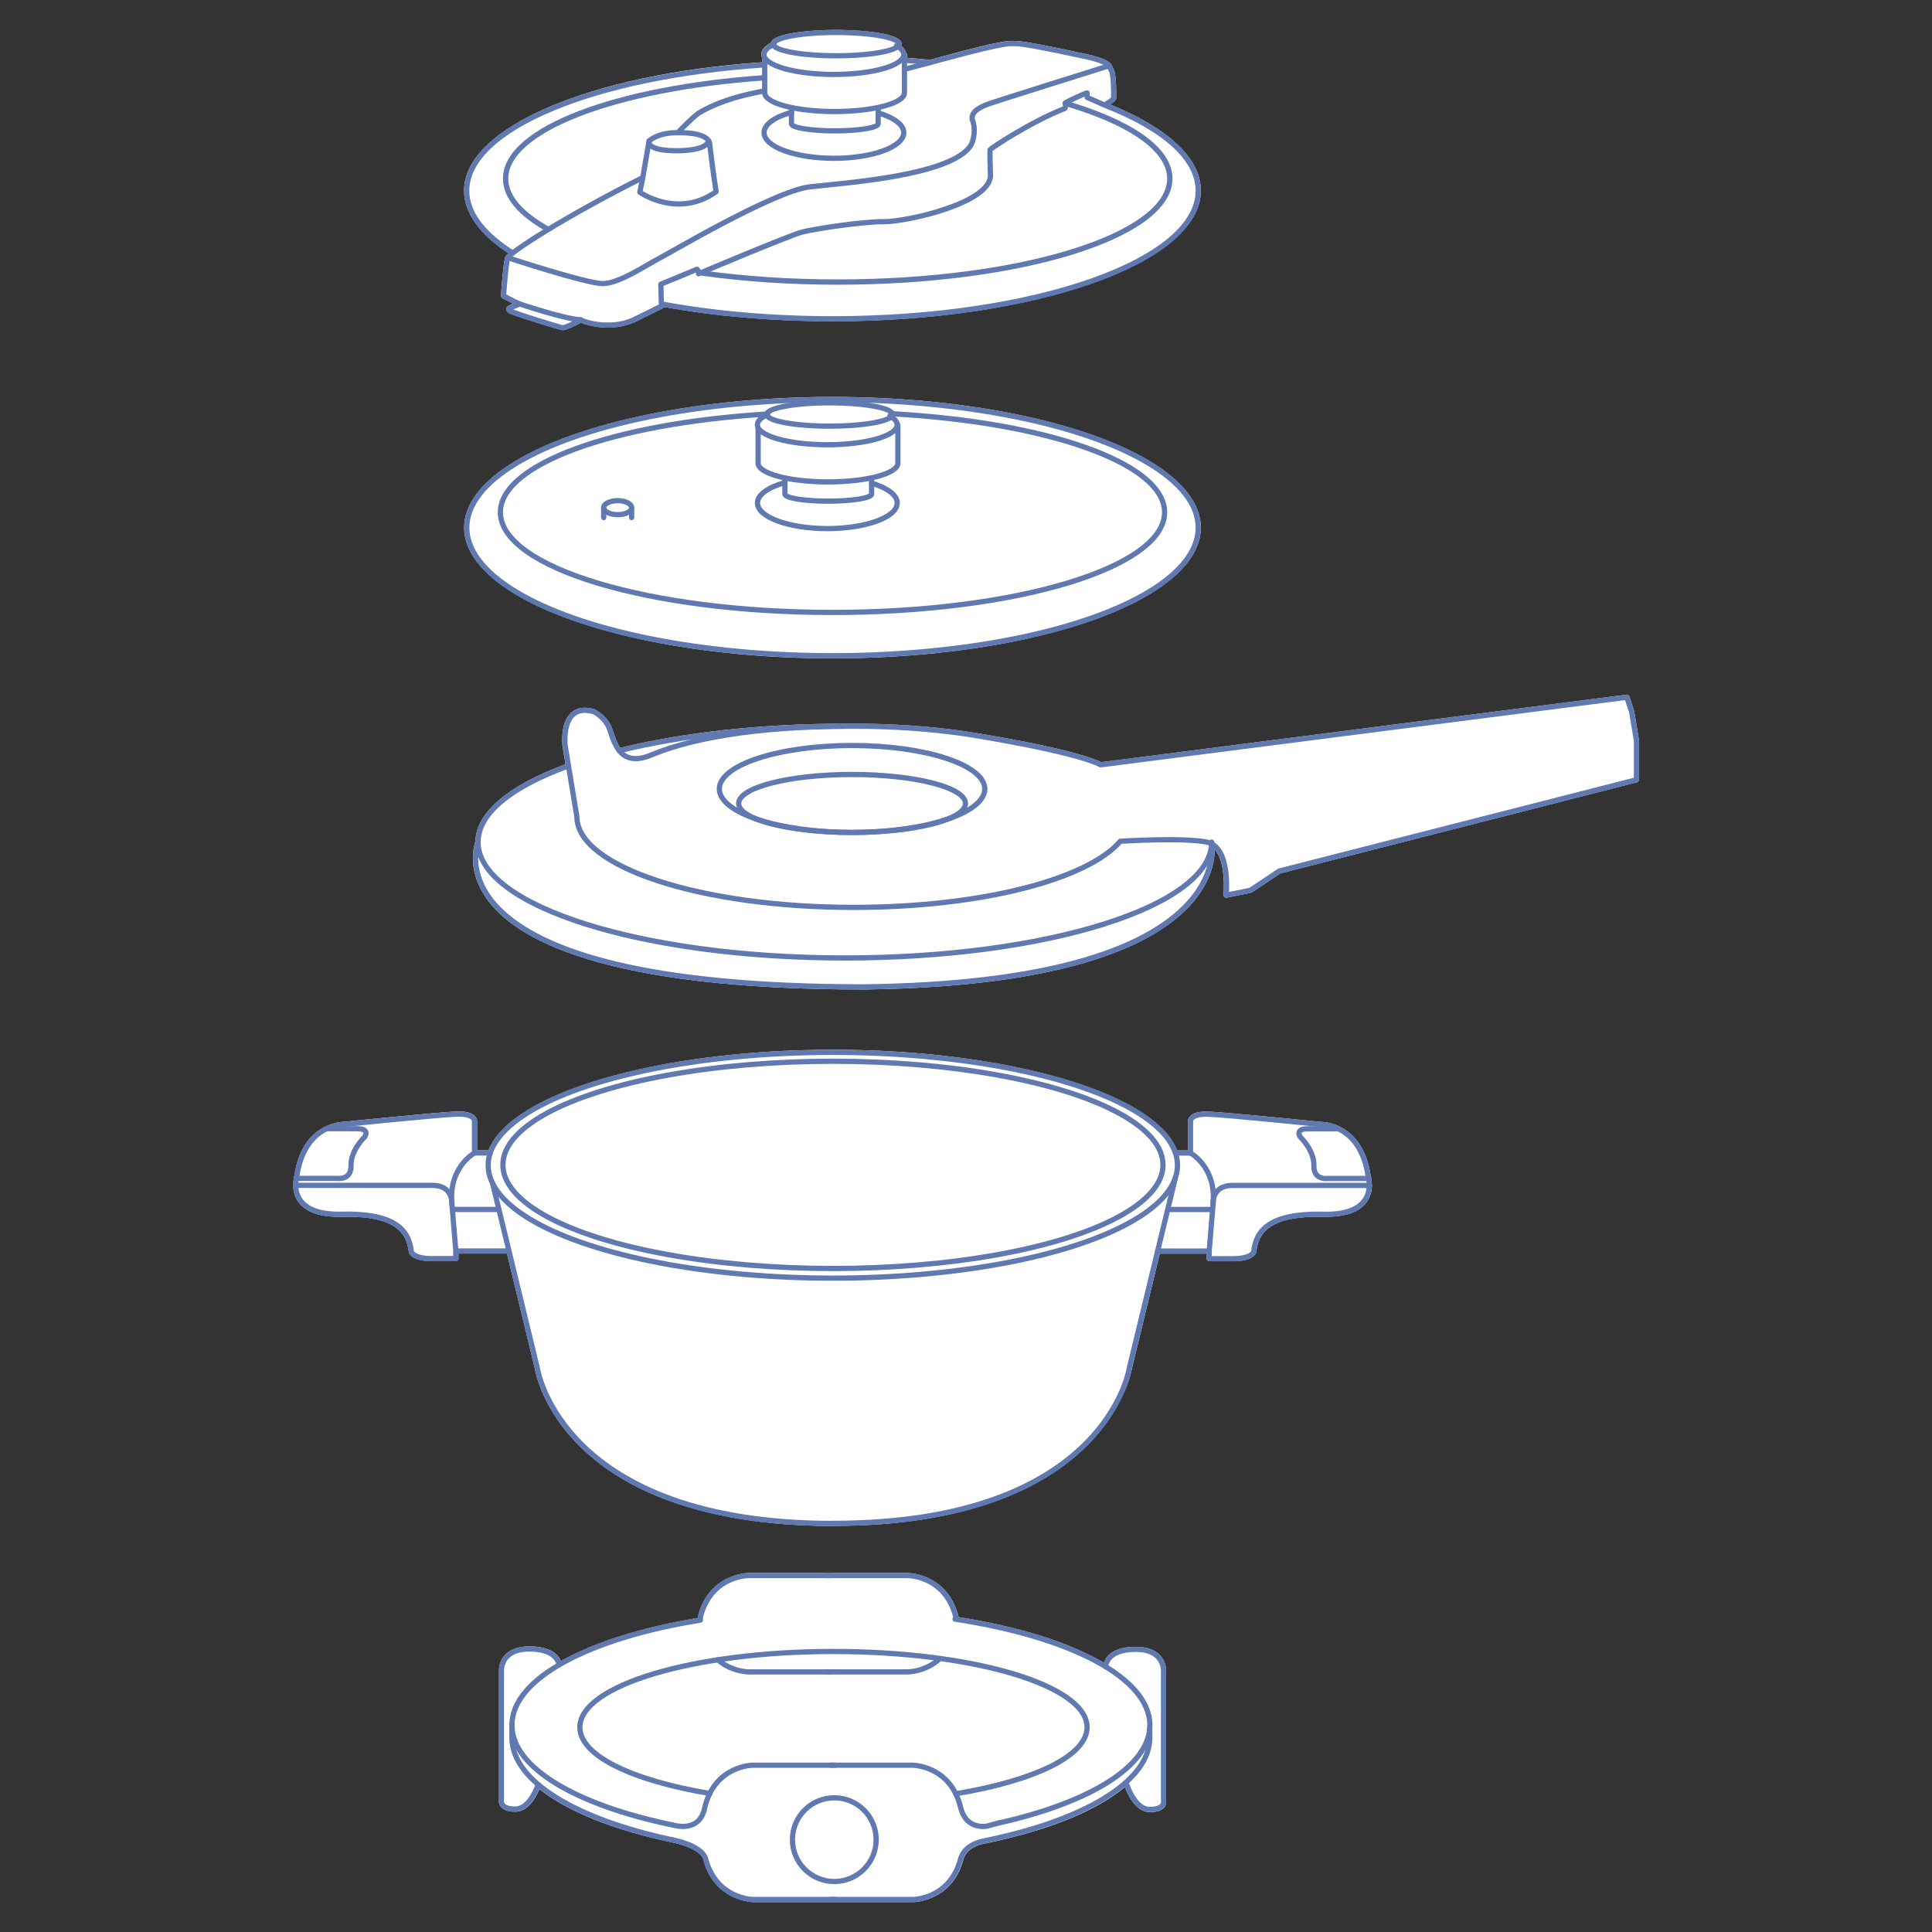 <?xml version="1.0" encoding="utf-8"?>
<!-- Generator: Adobe Illustrator 27.8.1, SVG Export Plug-In . SVG Version: 6.00 Build 0)  -->
<svg version="1.1" id="Vrstva_1" xmlns="http://www.w3.org/2000/svg" xmlns:xlink="http://www.w3.org/1999/xlink" x="0px" y="0px"
	 viewBox="0 0 300 300" style="enable-background:new 0 0 300 300;" xml:space="preserve">
<rect x="0" y="0" width="300" height="300" fill="#333333" stroke="none"/>
<style type="text/css">
	.st0{fill:#FFFFFF;}
	.st1{fill:none;stroke:#6179B1;stroke-width:0.812;stroke-linecap:round;stroke-linejoin:round;stroke-miterlimit:10;}
	.st2{fill:#FFFFFF;stroke:#6179B1;stroke-width:0.812;stroke-linecap:round;stroke-linejoin:round;stroke-miterlimit:10;}
	.st3{fill:none;stroke:#6179B1;stroke-width:0.825;stroke-linecap:round;stroke-linejoin:round;stroke-miterlimit:10;}
</style>
<g>
	<g>
		<path class="st0" d="M254.51,114.95l-0.76-4.56l-0.75-2.25c-0.06-0.18-0.24-0.3-0.44-0.27l-81.57,10.48
			c-4.65-2.24-20.32-4.68-21-4.78c-5.5-0.8-11.36-1.2-17.43-1.2c-0.45,0-0.88,0.01-1.32,0.01c-0.02,0-0.03-0.01-0.05-0.01
			c-12.75,0-24.8,1.3-34.87,3.75c-0.52-0.74-0.83-1.68-1.09-2.45c-0.14-0.43-0.26-0.8-0.41-1.08c-0.8-1.6-2.36-2.4-2.5-2.46
			c-1.49-0.43-2.69-0.27-3.56,0.47c-1.82,1.55-1.44,5.06-1.42,5.23l0.47,2.84c-8.97,3.3-13.93,7.56-13.99,12.01
			c-0.21,0.59-1.35,4.3,1.58,8.63c4.43,6.54,18.22,14.34,58.79,14.34c33.55-0.43,46.45-7.81,51.36-13.93
			c2.61-3.24,3.06-6.18,3.08-7.79c1.82,2,1.36,6.96,1.36,7.02c-0.01,0.13,0.04,0.25,0.13,0.34c0.1,0.09,0.23,0.12,0.35,0.1
			l3.75-0.75c0.05-0.01,0.1-0.03,0.15-0.06l4.44-2.96l55.4-14.16c0.18-0.05,0.31-0.21,0.31-0.39L254.51,114.95z"/>
		<g>
			<ellipse class="st1" cx="132.31" cy="124.76" rx="17.61" ry="4.5"/>
			<ellipse class="st1" cx="132.31" cy="122.51" rx="20.61" ry="6.75"/>
			<path class="st1" d="M173.96,130.63c-5.06,5.93-21.68,10.27-41.4,10.27c-23.74,0-42.98-6.3-42.98-14.07l-1.83-11.07
				c0,0-0.77-6.75,4.47-5.25c0,0,1.5,0.75,2.25,2.25s1.23,6.73,6.61,4.49c7.68-3.2,19.05-4.49,31.48-4.49
				c6.18,0,12.06,0.43,17.37,1.2c0,0,16.49,2.55,20.99,4.8l81.69-10.49l0.75,2.25l0.75,4.5v6.06l-55.46,14.17l-4.5,3L190.4,139
				c0,0,0.75-7.49-3-8.24C183.65,130.01,173.96,130.63,173.96,130.63z"/>
			<path class="st1" d="M96.15,116.57c9.66-2.38,21.82-3.8,35.04-3.8"/>
			<path class="st1" d="M74.23,130.76c0,0-8.99,22.48,59.96,22.48c58.46-0.75,53.96-22.48,53.96-22.48
				c0,9.93-25.5,17.99-56.96,17.99S74.23,140.69,74.23,130.76c0-4.53,5.3-8.66,14.04-11.83"/>
		</g>
	</g>
	<g>
		<ellipse class="st0" cx="129.27" cy="81.93" rx="57.2" ry="20.3"/>
		<g>
			<ellipse class="st1" cx="129.27" cy="81.93" rx="56.79" ry="19.89"/>
			<path class="st1" d="M138.36,64.24c24.14,1.3,42.48,7.66,42.48,15.31c0,8.59-23.09,15.55-51.57,15.55S77.7,88.14,77.7,79.55
				c0-7.51,17.65-13.78,41.13-15.24"/>
			<ellipse class="st1" cx="95.91" cy="78.83" rx="2.17" ry="1.09"/>
			<line class="st1" x1="93.74" y1="80.37" x2="93.74" y2="78.83"/>
			<line class="st1" x1="98.08" y1="80.37" x2="98.08" y2="78.83"/>
			<g>
				<ellipse class="st1" cx="128.83" cy="64.36" rx="9.77" ry="1.81"/>
				<path class="st1" d="M138.18,64.59c0.73,0.41,1.13,0.88,1.13,1.38c0,1.71-4.86,3.09-10.85,3.09c-5.99,0-10.85-1.38-10.85-3.09
					c0-0.59,0.58-1.14,1.58-1.61"/>
				<path class="st1" d="M117.72,66.53v5.4c0,1.6,4.86,2.9,10.85,2.9c5.99,0,10.85-1.3,10.85-2.9v-5.4v-0.56"/>
				<path class="st1" d="M135.34,74.48v0.21v2.04c0,0.6-3.01,1.09-6.73,1.09c-3.72,0-6.73-0.49-6.73-1.09V74.7v-0.49"/>
				<path class="st1" d="M135.34,75.02c2.43,0.73,3.98,1.84,3.98,3.08c0,2.2-4.86,3.98-10.85,3.98c-5.99,0-10.85-1.78-10.85-3.98
					c0-1.29,1.67-2.44,4.27-3.16"/>
			</g>
		</g>
	</g>
	<g>
		<path class="st0" d="M213.02,183.93c-0.01-0.34-0.04-0.64-0.08-0.85c0.01-0.03,0.02-0.06,0.02-0.09c0-0.09-0.04-0.18-0.09-0.25
			c-0.01-0.02-0.01-0.04-0.01-0.04c-0.66-4.76-2.95-6.85-4.86-7.77c-0.02-0.01-0.04-0.02-0.06-0.03c-1.5-0.71-2.75-0.69-2.74-0.69
			c-0.6-0.06-14.74-1.5-17.57-1.6c-1.39-0.05-2.33,0.19-2.83,0.71c-0.36,0.38-0.35,0.75-0.35,0.8v4.52h-1.67
			c-3.41-8.81-26.07-15.64-53.46-15.64c-27.38,0-50.04,6.82-53.46,15.62h-1.78l0-4.49c0.01-0.07,0.02-0.45-0.34-0.83
			c-0.5-0.52-1.45-0.76-2.83-0.71c-2.83,0.1-16.96,1.54-17.51,1.6c-0.01,0-1.27-0.01-2.78,0.69c-0.03,0.01-0.05,0.02-0.08,0.04
			c-1.91,0.92-4.19,3-4.83,7.7c0,0.01-0.02,0.05-0.03,0.11c-0.05,0.07-0.09,0.15-0.09,0.24c0,0.03,0.01,0.06,0.02,0.09
			c-0.04,0.22-0.07,0.51-0.08,0.84c-0.02,0.05-0.03,0.1-0.03,0.15c0,0.06,0.01,0.11,0.03,0.16c0.03,0.76,0.23,1.68,0.86,2.51
			c1.17,1.55,3.39,2.29,6.66,2.22c8.57-0.2,10.1,2.64,10.43,5.46c0.04,0.24,0.42,1.43,3.65,1.43h3.65c0.22,0,0.4-0.18,0.41-0.4
			l0-0.78h7.53l4.35,17.95c0.04,0.25,1.01,6.21,7.23,12.24c10.35,10.02,26.98,12.12,39.11,12.12c0.03,0,0.06-0.01,0.09-0.02
			c42.05-0.04,46.21-24.12,46.24-24.33l4.35-17.95h7.28l0,0.78c0,0.22,0.18,0.4,0.41,0.4h3.65c3.22,0,3.6-1.19,3.65-1.46
			c0.33-2.8,1.85-5.63,10.43-5.44c3.26,0.07,5.49-0.67,6.66-2.22c0.64-0.84,0.83-1.76,0.86-2.52c0.02-0.05,0.03-0.1,0.03-0.16
			C213.05,184.02,213.04,183.97,213.02,183.93z"/>
		<g>
			<ellipse class="st1" cx="129.32" cy="180.94" rx="53.52" ry="17.53"/>
			<path class="st1" d="M76.49,183.75l6.97,28.79c0,0,3.66,24.02,45.94,24.02"/>
			<path class="st1" d="M182.36,183.52l-7.02,29c0,0-3.66,24.02-45.94,24.02"/>
			<line class="st1" x1="182.49" y1="182.99" x2="182.36" y2="183.52"/>
			<ellipse class="st1" cx="129.34" cy="180.88" rx="51.25" ry="16.09"/>
			<path class="st1" d="M70.78,194.25l-0.01,1.19c0,0-0.6,0-3.65,0c-3.05,0-3.25-1.1-3.25-1.1c-0.35-3-2.05-6-10.84-5.8
				c-8.79,0.2-6.95-5.8-6.95-5.8c1.15-8.29,7.3-8.14,7.3-8.14s14.69-1.5,17.54-1.6c2.85-0.1,2.76,1.1,2.76,1.1v2.89v2.04
				c0,0-4.04,2.2-3.51,7.86L70.78,194.25h8.12"/>
			<path class="st1" d="M45.98,182.98h6.38c0,0,2.22,0.34,2.15-2.01c-0.07-2.35,2.12-4.44,2.12-4.44s0.89-1.26-1.13-1.26
				c-1.74,0-4.15,0-4.77,0"/>
			<line class="st1" x1="77.46" y1="187.8" x2="70.27" y2="187.8"/>
			<path class="st1" d="M70.16,186.89c0,0,0.23-2.83-3.04-2.83c-3.27,0-21.23,0-21.23,0"/>
			<line class="st1" x1="73.67" y1="179.03" x2="76.07" y2="179.03"/>
			<path class="st1" d="M187.76,194.26l0.01,1.19c0,0,0.6,0,3.65,0c3.05,0,3.25-1.1,3.25-1.1c0.35-3,2.05-6,10.84-5.8
				s6.95-5.8,6.95-5.8c-1.15-8.29-7.3-8.14-7.3-8.14s-14.69-1.5-17.54-1.6s-2.76,1.1-2.76,1.1v2.89v2.04c0,0,4.04,2.2,3.51,7.86
				L187.76,194.26h-8.01"/>
			<path class="st1" d="M212.55,182.99h-6.38c0,0-2.22,0.34-2.15-2.01s-2.12-4.44-2.12-4.44s-0.89-1.26,1.13-1.26
				c1.74,0,4.15,0,4.77,0"/>
			<line class="st1" x1="181.34" y1="187.81" x2="188.26" y2="187.81"/>
			<path class="st1" d="M188.37,186.9c0,0-0.23-2.83,3.04-2.83s21.23,0,21.23,0"/>
			<line class="st1" x1="184.86" y1="179.04" x2="182.56" y2="179.04"/>
		</g>
	</g>
	<g>
		<path class="st0" d="M181.08,279.59l0-19.94c0.01-0.06,0.11-1.46-0.92-2.59c-0.82-0.9-2.11-1.35-3.82-1.35
			c-3.58,0-4.63,1.58-4.93,2.48c-5.26-3.09-13.03-5.59-22.57-7.09c0-0.03,0-0.05-0.01-0.08c-1.67-6.69-7.78-6.77-7.84-6.77h-12.03
			h-0.72h-12.03c-0.06,0-6.17,0.08-7.84,6.77c-0.01,0.03-0.01,0.07-0.01,0.1v0.12c-8.87,1.47-16.17,3.82-21.26,6.71
			c-0.37-0.93-1.5-2.3-4.88-2.3c-1.71,0-3,0.46-3.82,1.35c-1.03,1.13-0.93,2.53-0.92,2.56v19.97c-0.02,0.16-0.05,0.61,0.29,1.03
			c0.41,0.51,1.16,0.76,2.25,0.76c2.01,0,3.22-2.25,3.74-3.52c4.28,3.44,11.37,6.34,20.65,8.3c0.02,0,0.04,0.01,0.06,0.01
			c1.16,0.22,4.12,1.07,4.7,2.48c1.67,6.69,7.78,6.77,7.84,6.77h12.03h0.72h12.03c0.06,0,6.17-0.08,7.83-6.73
			c0.55-1.57,2.17-2.17,3.43-2.39l2-0.44c8.85-2.01,15.59-4.91,19.62-8.31c0.38,1.04,1.63,3.9,3.89,3.9c1.09,0,1.84-0.26,2.25-0.76
			C181.13,280.19,181.1,279.74,181.08,279.59z"/>
		<g>
			<g>
				<g>
					<path class="st1" d="M129.73,294.95h-12.75c0,0-5.83,0-7.45-6.46c-0.82-2.02-5.07-2.8-5.07-2.8"/>
					<path class="st1" d="M129.01,294.95h12.75c0,0,5.83,0,7.45-6.46c0.63-1.79,2.45-2.43,3.73-2.66l2-0.44
						c14.16-3.22,23.6-8.99,23.6-15.57l-0.02-1.5"/>
				</g>
				<g>
					<path class="st1" d="M129.66,274.1h-12.75c0,0-5.83,0-7.45,6.46c-0.74,4.28-5.07,2.8-5.07,2.8"/>
					<path class="st1" d="M128.94,274.1h12.75c0,0,5.83,0,7.45,6.46c0.68,2.94,2.82,3.16,4.09,3.01l1.92-0.52"/>
				</g>
				<g>
					<path class="st1" d="M128.95,244.65h-12.75c0,0-5.83,0-7.45,6.46l0,0.46c-17.25,2.79-29.26,9.04-29.26,16.3
						c0,6.63,10.03,12.42,24.92,15.51"/>
					<path class="st1" d="M128.23,244.65h12.75c0,0,5.83,0,7.45,6.46l-0.13,0.31c17.78,2.71,30.25,9.06,30.25,16.46
						c0,6.4-9.35,12.02-23.39,15.18"/>
				</g>
				<g>
					<path class="st1" d="M128.95,259.61h-12.75c0,0-2.56,0-4.76-1.89"/>
					<path class="st1" d="M128.23,259.61h12.75c0,0,2.73,0,4.97-2.07"/>
				</g>
				<path class="st1" d="M110.22,278.49c-12.04-2.01-20.18-5.86-20.18-10.28c0-6.5,17.63-11.77,39.38-11.77s39.38,5.27,39.38,11.77
					c0,4.44-8.23,8.31-20.38,10.32"/>
				<path class="st1" d="M104.47,285.7c-14.92-3.15-24.98-9.08-24.98-15.87v-2.03"/>
				<path class="st1" d="M171.68,258.8c0,0,0.01-2.69,4.66-2.69c4.64,0,4.34,3.5,4.34,3.5v20.01c0,0,0.3,1.35-2.13,1.35
					s-3.63-3.98-3.63-3.98"/>
				<path class="st1" d="M86.83,258.5c-0.13-0.66-0.84-2.45-4.63-2.45c-4.64,0-4.34,3.5-4.34,3.5v20.01c0,0-0.3,1.35,2.13,1.35
					c2.13,0,3.31-3.04,3.57-3.81"/>
			</g>
			<circle class="st1" cx="129.55" cy="285.66" r="6.5"/>
		</g>
	</g>
	<g>
		<path class="st0" d="M172.39,16.23c0.37-0.25,0.76-0.54,0.88-0.77c0.03-0.05,0.04-0.1,0.05-0.16c0-0.04,0.11-3.96-0.48-4.7
			c-0.03-0.03-0.04-0.08-0.07-0.16c-0.05-0.16-0.12-0.31-0.23-0.46c-0.01-0.02-0.02-0.03-0.03-0.04c-0.45-0.57-1.6-1.13-5.23-1.84
			c-2.4-0.52-8.12-1.73-9.45-1.73c-0.12,0-0.22,0-0.33-0.01c-0.94-0.05-1.91-0.09-10.72,2.28c-0.55,0.16-1.44,0.4-2.37,0.65
			c-0.99-0.1-2.14-0.21-3.57-0.32V8.46c0-0.13-0.07-0.25-0.17-0.32c-0.09-0.37-0.32-0.71-0.72-1.03c0.03-0.08,0.05-0.17,0.05-0.26
			c0-2.19-9.76-2.21-10.17-2.21c-0.4,0-9.59,0.02-10.15,2.02c-0.98,0.52-1.47,1.13-1.47,1.8c0,0.18,0.05,0.35,0.12,0.52
			c0,0.01-0.01,0.03-0.01,0.04v0.65c-26.83,1.83-46.26,10.19-46.26,19.93c0,3.42,2.39,6.77,6.89,9.72
			c-0.26,0.23-0.42,0.41-0.47,0.53c0,0.01-0.01,0.02-0.01,0.02c0,0,0,0,0,0c0,0,0,0,0,0c-0.32,0.85-0.63,5.18-0.68,6.04
			c-0.01,0.16,0.07,0.31,0.22,0.39c0.05,0.02,0.88,0.46,1.68,0.85c-0.64,0.25-1.06,0.43-1.09,0.84c-0.01,0.16,0.04,0.4,0.39,0.61
			c0.65,0.38,7.94,2.65,8.39,2.68c0.46,0,2.12-0.74,2.81-1.18c1.12,0.5,4.94,1.49,8.47-0.12c1.89-0.96,4.23-2.1,4.23-2.1
			c0.1-0.05,0.17-0.13,0.2-0.22c8.03,1.46,17.08,2.23,26.18,2.23c31.54,0,57.2-9.11,57.2-20.3
			C186.46,24.64,181.46,19.91,172.39,16.23z"/>
		<g>
			<g>
				<path class="st2" d="M97.97,49.64"/>
				<g>
					<path class="st1" d="M144.45,9.71c-1.31-0.14-2.77-0.26-4.11-0.36"/>
					<path class="st2" d="M78.52,42.21"/>
					<path class="st1" d="M80.31,38.76"/>
					<path class="st1" d="M102.67,46.03"/>
					<path class="st1" d="M102.73,47.2c7.92,1.47,16.95,2.3,26.54,2.3c31.36,0,56.79-8.91,56.79-19.89c0-5.09-5.46-9.74-14.44-13.25
						l-2.8-1.23c0,0-0.04-0.44,0-0.69c-0.2-0.06-3.12,1.35-3.29,1.47c-0.17,0.12,0.05,0.57-0.18,0.93
						c-5.37,2.1-11.48,6.19-11.62,6.41c-0.04,0.22,0.04,3.33,0.07,4.06c-0.18,4.33-13.2,7.14-16.51,7.11s-10.77,1.11-12.72,1.61
						c-1.95,0.5-16.11,6.48-16.11,6.48s0.1-0.43-0.23-0.7c-0.52,0.23-5.61,2.32-5.61,2.32l0.08,3.41c0,0-2.34,1.14-4.24,2.1
						c-3.82,1.75-7.98,0.28-8.31,0.01c-0.23,0.25-2.34,1.24-2.78,1.24c-0.35-0.02-7.55-2.25-8.19-2.62s0.43-0.58,1.5-1.07
						c-0.9-0.4-2.49-1.24-2.49-1.24s0.35-5.19,0.67-5.95c0.31-0.76,8.28-6.06,20.95-12.44l0.98-5.68c0,0,1.33-1.33,4.45-1.28
						c0.97-1.05,2.51-2.49,3.11-2.95c0.68-0.44,3.58-2.24,9.6-3.4l0.79-0.17"/>
					<path class="st1" d="M140.45,10.77l0.48-0.13c0,0,4.39-1.15,5.98-1.6c9.86-2.65,9.84-2.26,10.94-2.26
						c1.1,0,5.63,0.91,9.36,1.72c5.84,1.14,4.91,1.84,5.32,2.36s0.43,3.85,0.39,4.42c-0.14,0.28-1.21,0.91-1.21,0.91"/>
					<path class="st1" d="M99.82,27.57l-0.47,2.28c0,0,5.86,4.16,11.85-0.08c-0.52-3.27-1.01-7.48-1.01-7.48s0.07-1.76-4.94-1.68"/>
					<path class="st1" d="M100.8,21.89c0,0-0.67,1.54,4.42,1.52c3.57-0.06,4.59-0.82,4.83-1.52"/>
				</g>
				<path class="st1" d="M80.7,47.2c0,0,7.21,2.41,9.46,2.45"/>
				<path class="st1" d="M78.87,40.02c0,0,12.15,3.99,14.69,4.02c2.54,0.03,7.05-3.03,8.47-3.74c1.42-0.7,18.15-10.66,23.73-11.29
					c5.58-0.63,21.75-1.71,24.95-6.36c0.59-1.01,0.8-2.83,0.26-4.07c-0.25-1.28,1.37-1.98,2.24-2.34
					c0.87-0.36,19.01-6.03,19.01-6.03"/>
			</g>
			<g>
				<ellipse class="st1" cx="129.85" cy="6.85" rx="9.77" ry="1.81"/>
				<path class="st1" d="M139.2,7.09c0.73,0.41,1.13,0.88,1.13,1.38c0,1.71-4.86,3.09-10.85,3.09c-5.99,0-10.85-1.38-10.85-3.09
					c0-0.59,0.58-1.14,1.58-1.61"/>
				<path class="st1" d="M118.74,9.02v5.4c0,1.6,4.86,2.9,10.85,2.9c5.99,0,10.85-1.3,10.85-2.9v-5.4V8.46"/>
				<path class="st1" d="M136.36,16.98v0.21v2.04c0,0.6-3.01,1.09-6.73,1.09c-3.72,0-6.73-0.49-6.73-1.09v-2.04v-0.49"/>
				<path class="st1" d="M136.36,17.52c2.43,0.73,3.98,1.84,3.98,3.08c0,2.2-4.86,3.98-10.85,3.98c-5.99,0-10.85-1.78-10.85-3.98
					c0-1.29,1.67-2.44,4.27-3.16"/>
			</g>
			<path class="st1" d="M79.63,39.29c-4.56-2.86-7.16-6.16-7.16-9.67c0-9.73,19.93-17.82,46.26-19.55"/>
			<path class="st3" d="M85.1,35.6c-4.19-2.32-6.59-5.01-6.59-7.86c0-7.66,17.21-14.07,40.23-15.67"/>
			<path class="st3" d="M165.39,16.03c10.01,2.93,16.26,7.09,16.26,11.71c0,8.87-23.09,16.06-51.57,16.06
				c-7.45,0-14.52-0.49-20.92-1.38"/>
		</g>
	</g>
</g>
</svg>
